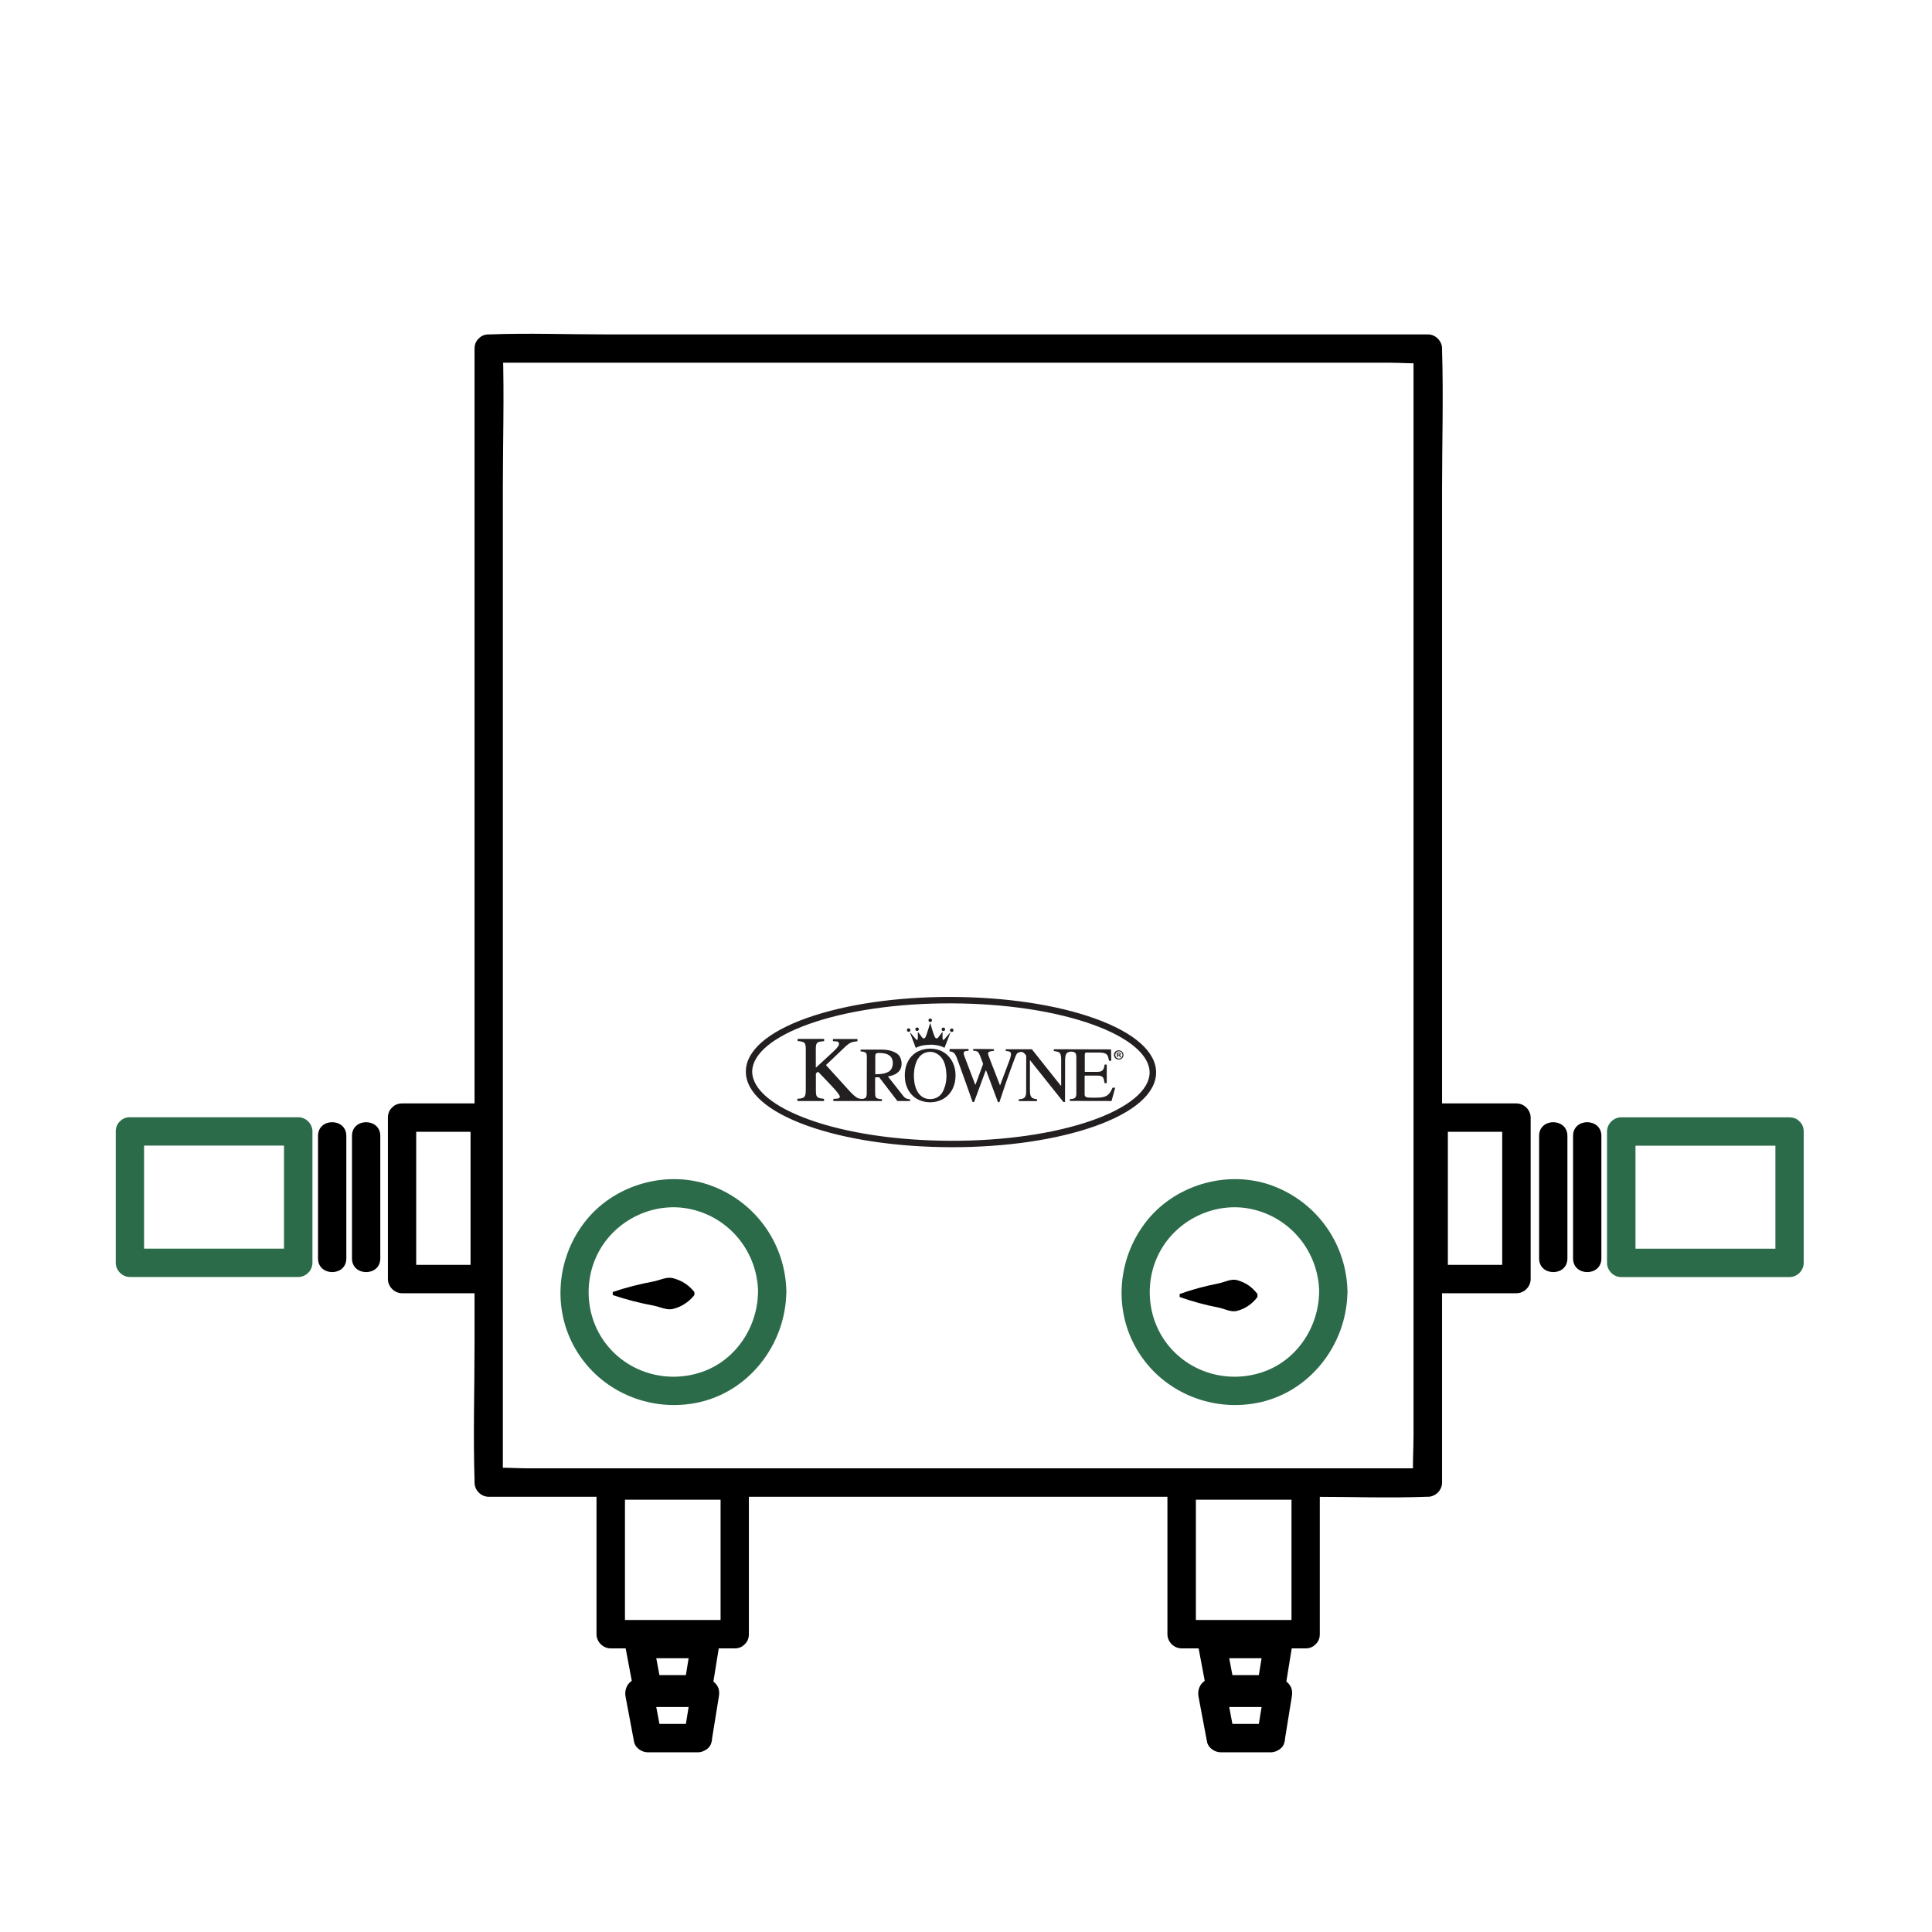 <?xml version="1.0" encoding="UTF-8"?><svg id="Layer_1" xmlns="http://www.w3.org/2000/svg" viewBox="0 0 256 256"><defs><style>.cls-1,.cls-2,.cls-3{stroke-width:0px;}.cls-2{fill:#231f20;}.cls-3{fill:#2c6b4a;}</style></defs><path class="cls-2" d="M125.98,152.01c-7.19-.02-13.96-1.03-19.05-2.86-5.23-1.88-8.11-4.42-8.1-7.16,0-2.74,2.9-5.27,8.14-7.12,5.1-1.8,11.87-2.79,19.07-2.77,7.19.02,13.96,1.03,19.05,2.86,5.23,1.88,8.11,4.42,8.1,7.16s-2.9,5.27-8.14,7.12c-5.1,1.8-11.87,2.79-19.07,2.77ZM126.02,132.95c-7.1-.02-13.77.95-18.78,2.72-4.8,1.7-7.56,4-7.57,6.32,0,2.32,2.74,4.64,7.54,6.36,5,1.8,11.67,2.79,18.77,2.81,7.1.02,13.77-.95,18.78-2.72,4.8-1.7,7.56-4,7.57-6.32,0-2.32-2.74-4.64-7.54-6.36-5-1.8-11.67-2.79-18.77-2.81Z"/><path class="cls-2" d="M125.87,139.34s.08,0,.11,0c.19.02.36.09.49.25.05.06.09.13.13.19.06.11.12.23.16.34.09.23.17.47.26.7.37,1.03.74,2.06,1.11,3.09.24.67.47,1.34.71,2.02.01.03.03.06.04.09.07,0,.13.01.19,0,.01-.03.02-.05.03-.07.33-.91.67-1.81,1-2.72.16-.44.33-.89.49-1.33.01-.03.02-.06.05-.09.02.04.03.08.05.11.1.25.2.5.29.75.4,1.08.81,2.17,1.21,3.25.02.04.02.09.05.12.06,0,.12.01.18,0,.01-.03.03-.06.04-.1.07-.21.14-.42.21-.63.4-1.2.8-2.4,1.24-3.59.21-.57.42-1.13.63-1.7.04-.1.09-.21.14-.31.06-.11.14-.19.26-.24.1-.04.2-.07.3-.09.04,0,.09,0,.13,0,.13.03.25.09.35.19.07.07.13.15.2.22.05.05.07.11.06.18,0,1.47,0,2.94-.01,4.4,0,.13,0,.26,0,.39,0,.15-.02.29-.07.43-.06.18-.17.31-.35.37-.07.03-.15.05-.23.06-.11.02-.21.03-.33.05,0,.08-.02.15.01.23h.13c.62,0,1.23,0,1.85,0,.12,0,.23,0,.35,0,.02,0,.05,0,.08-.01,0-.08.02-.15,0-.23-.05,0-.1-.02-.16-.03-.12-.02-.25-.05-.37-.1-.16-.07-.26-.18-.32-.34-.02-.06-.04-.13-.05-.2-.03-.21-.04-.42-.04-.63,0-.96,0-1.91,0-2.87,0-.3,0-.61,0-.91,0-.03,0-.06,0-.09.04,0,.06.04.08.07.33.41.65.82.98,1.23,1.1,1.38,2.21,2.77,3.31,4.15.02.03.04.05.07.08.04,0,.07,0,.1,0,.04,0,.07,0,.11-.02,0-.04,0-.09,0-.13,0-1.29,0-2.58.01-3.87,0-.48,0-.96,0-1.45,0-.19.01-.37.04-.56.01-.09.04-.18.07-.26.08-.18.21-.3.4-.34.05-.01.1-.02.14-.03.17-.04.34,0,.51.04.15.05.25.16.29.31.02.09.03.18.04.28,0,.1,0,.2,0,.3,0,1.46,0,2.92,0,4.38,0,.1,0,.21,0,.31,0,.09-.02.17-.04.25-.04.18-.15.29-.32.34-.08.02-.17.03-.25.05-.04,0-.08.01-.12.01-.04,0-.09,0-.14.01-.01.08-.01.15,0,.23.05.02.1.01.15.01,1.74,0,3.49,0,5.23.01.02,0,.04,0,.07,0,.03,0,.05,0,.08,0,0-.02.02-.04.02-.06.15-.54.3-1.09.45-1.63,0-.02,0-.05.01-.07-.11-.02-.26-.02-.34,0-.03.07-.06.14-.1.21-.09.18-.18.35-.3.51-.16.21-.37.36-.62.45-.08.03-.17.05-.26.07-.2.05-.41.07-.62.07-.44.02-.88.02-1.32-.01-.1,0-.19-.03-.28-.07-.11-.05-.17-.13-.19-.24,0-.05-.01-.1-.01-.16,0-.77,0-1.54,0-2.31,0-.02,0-.04,0-.07,0-.01,0-.03.01-.04.04-.02.08-.02.11-.02.15,0,.29,0,.44,0,.35,0,.69,0,1.04,0,.16,0,.32.01.48.04.21.04.36.16.43.37.01.04.03.08.04.13.02.11.04.22.07.33,0,.04.02.08.03.13.1,0,.19.02.28-.02,0-.05,0-.09,0-.14,0-.61,0-1.23,0-1.84,0-.13,0-.25,0-.38,0-.02,0-.05-.01-.08-.1,0-.18,0-.27,0,0,.03-.02.07-.02.1-.02.08-.03.17-.05.25-.02.09-.05.19-.1.27-.07.13-.17.22-.3.27-.05.02-.09.03-.14.04-.14.03-.28.04-.42.04-.17,0-.34,0-.5,0-.32,0-.65,0-.97,0-.04,0-.08,0-.13-.01,0-.03,0-.07,0-.1,0-.7,0-1.4,0-2.11,0-.06,0-.12.02-.18.02-.1.06-.14.16-.16.04,0,.07,0,.11,0,.57,0,1.14,0,1.7,0,.12,0,.24.01.36.03.12.01.24.04.35.09.14.06.25.16.32.3.04.07.07.14.09.22.03.13.06.25.09.38,0,.02.01.04.02.07.1,0,.19.01.29-.01,0-.03,0-.05,0-.07-.01-.43-.02-.87-.03-1.3,0-.04,0-.08-.01-.12-.05-.02-.1-.01-.15-.01-2.42,0-4.84-.01-7.26-.02-.03,0-.06,0-.09,0-.02,0-.04,0-.07.01,0,.08-.02.15,0,.23.07,0,.13.02.19.03.12.02.24.03.35.07.17.06.29.17.35.34.03.09.05.18.06.27.02.17.02.34.02.5,0,1.09,0,2.18,0,3.27,0,.02,0,.04,0,.07,0,.02,0,.04-.03.05-.02-.02-.04-.04-.06-.07-.33-.42-.67-.84-1-1.25-.91-1.15-1.82-2.29-2.73-3.44-.02-.03-.05-.06-.07-.08h-.13c-1.06,0-2.11,0-3.17,0-.03,0-.06,0-.09,0-.02,0-.04,0-.06.01,0,.08-.02.15,0,.22.1.01.19.02.28.03.09.01.17.03.25.07.08.04.14.1.15.2,0,.04.02.09.01.13,0,.08-.02.16-.03.23-.03.18-.09.35-.15.52-.29.79-.59,1.59-.89,2.38-.11.29-.22.59-.33.88-.01.03-.01.07-.05.09-.04-.03-.04-.08-.06-.12-.39-1-.78-2-1.16-2.99-.1-.26-.2-.53-.3-.8-.03-.07-.04-.14-.06-.22-.03-.12,0-.21.13-.28.06-.04.14-.06.21-.08.11-.02.23-.03.34-.05.02,0,.05,0,.08-.01.01-.08.02-.15,0-.22-.11-.02-2.23-.03-2.66-.02-.02,0-.04,0-.07,0-.02.08-.02.15,0,.23.02,0,.04,0,.06,0,.07,0,.15.01.22.02.21.02.36.12.46.3.05.09.1.18.14.28.14.36.27.72.41,1.08.01.04.01.07,0,.11-.04.11-.08.22-.12.34-.28.76-.56,1.52-.84,2.28-.01.03-.03.07-.04.1-.04-.03-.04-.07-.06-.1-.46-1.21-.92-2.42-1.38-3.63-.05-.13-.09-.26-.11-.4-.03-.22.07-.3.22-.33.11-.02.22-.03.33-.04.03,0,.06,0,.09-.01,0-.08.02-.15-.01-.23h-.14c-.66,0-1.33,0-1.99,0-.1,0-.2,0-.3,0-.02,0-.05,0-.08.01v.23Z"/><path class="cls-2" d="M126.42,141.23c-.17-.53-.45-1-.85-1.39-.54-.52-1.2-.8-1.94-.87-.38-.04-.77-.02-1.15.06-1.1.24-1.88.87-2.31,1.92-.2.49-.28,1-.28,1.6,0,.1.02.29.03.47.03.37.12.73.27,1.07.37.87,1,1.48,1.9,1.78.45.16.92.21,1.4.18.22-.02.44-.04.65-.1.66-.17,1.22-.5,1.66-1.02.36-.42.58-.92.71-1.46.06-.27.09-.54.1-.81.02-.49-.04-.97-.19-1.44ZM125.2,143.95c-.07.25-.16.5-.29.72-.06.11-.13.22-.21.31-.27.34-.63.54-1.06.62-.29.05-.58.04-.87-.02-.36-.08-.66-.27-.91-.54-.25-.28-.42-.61-.54-.96-.09-.27-.15-.55-.18-.84-.04-.32-.05-.63-.04-.95.02-.54.12-1.07.32-1.57.06-.15.12-.29.21-.42.26-.42.62-.71,1.1-.85.45-.13.89-.09,1.32.12.33.17.6.41.81.72.18.28.3.58.38.89.07.27.12.55.14.83,0,.16.02.31.03.47,0,.5-.06.99-.19,1.47Z"/><path class="cls-2" d="M120.6,145.67c-.07,0-.14-.02-.21-.03-.26-.03-.47-.14-.64-.34-.04-.05-.08-.1-.12-.15-.49-.62-.98-1.25-1.47-1.87-.15-.19-.3-.38-.45-.57-.02-.02-.05-.04-.03-.08.02,0,.03,0,.05-.01.2-.04.39-.08.58-.15.22-.08.43-.18.61-.33.27-.21.44-.48.51-.82.08-.39.04-.78-.12-1.15-.1-.24-.26-.43-.48-.58-.08-.05-.17-.11-.26-.15-.38-.19-.78-.29-1.2-.33-.22-.03-.45-.03-.67-.03-.83,0-1.67,0-2.5,0-.04,0-.07,0-.11,0-.02,0-.04,0-.06.01-.01.08-.01.15,0,.22.09.01.16.02.23.03.1.02.19.03.28.06.17.05.27.17.3.34,0,.01,0,.03,0,.04.03.14.02.29.02.44,0,1.47,0,2.94-.01,4.4,0,.1,0,.21,0,.31,0,.11-.02.22-.05.32-.02.11-.08.21-.18.26-.14.07-.28.13-.44.09-.02,0-.04,0-.06,0-.24,0-.46-.07-.66-.21-.11-.08-.22-.17-.33-.26-.21-.18-.39-.38-.58-.58-.49-.53-.97-1.07-1.45-1.6-.53-.58-1.05-1.16-1.57-1.73-.03-.03-.06-.06-.08-.1.04-.04.09-.08.13-.12.5-.47.99-.95,1.49-1.42.32-.31.64-.61.97-.92.14-.13.28-.25.43-.35.19-.13.4-.23.64-.27.15-.02.3-.04.45-.06.02,0,.04-.01.06-.02,0-.09.01-.18,0-.27-.05-.03-.1-.02-.15-.02-.98,0-1.96,0-2.94,0-.03,0-.06,0-.09,0-.02,0-.04.01-.07.02,0,.05,0,.09,0,.14,0,.04,0,.09,0,.14.02,0,.05,0,.07,0,.12,0,.24.01.36.02.08,0,.15.02.22.05.09.04.14.11.15.21.01.1,0,.2-.05.29-.03.06-.07.12-.11.17-.06.08-.12.16-.19.23-.15.15-.3.3-.45.45-.59.55-1.19,1.1-1.79,1.65-.14.13-.27.25-.41.38-.02.02-.03.04-.07.03,0-.03,0-.07,0-.11,0-.22,0-.45,0-.67,0-.55,0-1.1,0-1.65,0-.18,0-.36.04-.54.04-.22.16-.36.37-.42.02,0,.04-.01.05-.02.13-.03.26-.05.39-.06.04,0,.08,0,.12-.01.04,0,.08,0,.13-.02,0-.1.02-.19,0-.28-.05-.02-.1-.01-.15-.01-1.07,0-2.14,0-3.2,0-.03,0-.06,0-.09,0-.02,0-.04,0-.07.01,0,.1-.02.19,0,.28.03,0,.05,0,.07,0,.16.02.31.02.47.07.07.02.14.04.21.07.12.05.21.15.25.27.02.05.03.09.04.14.03.15.04.31.04.47,0,.51,0,1.02,0,1.54,0,1.29,0,2.58,0,3.87,0,.16-.01.31-.02.47,0,.08-.03.17-.05.25-.05.2-.19.34-.39.4-.12.04-.24.06-.36.07-.05,0-.1,0-.14.01-.05,0-.1,0-.15.01,0,.1-.01.19,0,.28.05.02.09.02.14.02,1.08,0,2.17,0,3.25,0,.03,0,.05,0,.08,0,.02,0,.04,0,.06-.01,0-.09.01-.19,0-.28-.08,0-.16-.02-.24-.03-.13-.01-.26-.04-.39-.07-.23-.06-.36-.21-.41-.44,0-.01,0-.03,0-.04-.03-.17-.04-.35-.04-.52,0-.72,0-1.43,0-2.15,0-.03,0-.05,0-.08,0-.02.01-.05.03-.06.08-.07.16-.14.26-.2.03.03.06.06.09.09.36.38.73.76,1.09,1.14.37.39.75.78,1.11,1.19.12.14.23.27.34.42.07.09.12.18.18.27.03.04.05.09.06.14.03.11,0,.19-.11.25-.03.02-.06.03-.09.04-.06.01-.12.03-.19.03-.12,0-.25.01-.37.02-.02,0-.05,0-.08,0-.01.1-.02.19,0,.28.05.02.09.01.14.01.62,0,1.25,0,1.87,0,.63,0,1.25,0,1.88,0,.78-.01,1.57,0,2.35,0,.04,0,.07,0,.11,0,.02,0,.04,0,.07-.01,0-.08.02-.15,0-.23-.09,0-.18-.02-.27-.03-.11-.01-.21-.03-.32-.07-.12-.05-.21-.13-.25-.26-.02-.07-.04-.15-.04-.23-.01-.13-.01-.27-.01-.4,0-.58,0-1.17,0-1.75,0-.03,0-.05,0-.08,0-.02,0-.04.01-.07.18-.02.35-.02.52-.02.03.04.05.07.08.1.76.99,1.52,1.97,2.27,2.96.02.03.05.06.07.09h.14c.43,0,.87,0,1.3,0,.06,0,.12,0,.18,0,.02,0,.04,0,.06-.01.02-.12.02-.15,0-.23ZM116.1,142.34s-.07,0-.12,0c0-.05,0-.08,0-.12,0-.76,0-1.52,0-2.28,0-.05,0-.1.01-.14.02-.15.1-.23.25-.26.05,0,.1-.02.14-.02.36,0,.72.02,1.06.13.1.03.2.08.29.13.3.16.47.42.54.75.06.3.04.6-.06.89-.05.13-.11.25-.19.35-.08.1-.18.19-.3.25-.29.16-.6.25-.94.28-.23.02-.45.04-.68.04Z"/><path class="cls-2" d="M148.87,139.78c0,.35-.27.62-.63.62s-.63-.27-.63-.62.28-.61.63-.61.62.27.62.61ZM147.78,139.78c0,.27.2.49.48.49s.47-.21.47-.48-.2-.49-.47-.49-.47.22-.47.49ZM148.15,140.1h-.14s0-.61,0-.61c.06-.01.13-.02.23-.02.12,0,.17.02.21.05.03.03.06.07.06.13,0,.07-.05.12-.13.14h0c.06.03.09.07.11.16.02.09.03.13.04.15h-.15s-.03-.08-.05-.15c-.01-.07-.05-.1-.13-.1h-.07s0,.25,0,.25ZM148.16,139.75h.07c.08,0,.14-.03.14-.09,0-.06-.04-.09-.13-.09-.04,0-.06,0-.08,0v.17Z"/><path class="cls-2" d="M123.25,138.42c1.14.02,1.69.3,1.85.4.03.02.06,0,.07-.02l.76-1.96s-.01-.03-.03-.02l-.79.92s-.22.24-.22-.27c0-.34,0-.59,0-.7,0-.02-.02-.03-.04-.01l-.53.71s-.27.32-.46-.08c-.16-.33-.5-1.48-.58-1.78,0-.02-.04-.02-.04,0-.09.3-.44,1.45-.59,1.78-.2.41-.46.08-.46.08l-.53-.71s-.04,0-.04.01c0,.11,0,.36,0,.7,0,.52-.22.27-.22.27l-.79-.92s-.03,0-.03.02l.75,1.97s.04.04.07.02c.16-.1.71-.38,1.85-.39Z"/><circle class="cls-2" cx="123.26" cy="135.19" r=".23"/><circle class="cls-2" cx="121.52" cy="136.38" r=".23"/><circle class="cls-2" cx="120.4" cy="136.49" r=".23"/><circle class="cls-2" cx="125" cy="136.39" r=".23"/><circle class="cls-2" cx="126.11" cy="136.51" r=".23"/><path class="cls-1" d="M94.28,224.34c.32-2,.65-3.99.97-5.99.1-.61.05-1.13-.34-1.63-.36-.46-.88-.74-1.47-.74h-8.74c-1.3,0-2.03,1.19-1.81,2.37.38,2,.76,3.99,1.13,5.99.15.8,1.03,1.38,1.81,1.38h6.64c.98,0,1.92-.86,1.88-1.88s-.82-1.88-1.88-1.88h-6.64l1.81,1.38c-.38-2-.76-3.99-1.13-5.99l-1.81,2.37h8.74l-1.81-2.37c-.32,2-.65,3.99-.97,5.99-.16.96.25,2.06,1.31,2.31.9.21,2.14-.27,2.31-1.31Z"/><path class="cls-1" d="M94.28,230.81c.32-2,.65-3.99.97-5.99.1-.61.05-1.13-.34-1.63-.36-.46-.88-.74-1.47-.74h-8.74c-1.3,0-2.03,1.19-1.81,2.37.38,2,.76,3.99,1.13,5.99.15.8,1.03,1.38,1.81,1.38h6.64c.98,0,1.92-.86,1.88-1.88s-.82-1.88-1.88-1.88h-6.64l1.81,1.38c-.38-2-.76-3.99-1.13-5.99l-1.81,2.37h8.74l-1.81-2.37c-.32,2-.65,3.99-.97,5.99-.16.96.25,2.06,1.31,2.31.9.21,2.14-.27,2.31-1.31Z"/><path class="cls-1" d="M170.2,224.34c.32-2,.65-3.99.97-5.99.1-.61.05-1.13-.34-1.63-.36-.46-.88-.74-1.47-.74h-8.74c-1.3,0-2.03,1.19-1.81,2.37.38,2,.76,3.99,1.13,5.99.15.8,1.03,1.38,1.81,1.38h6.64c.98,0,1.92-.86,1.88-1.88-.05-1.02-.82-1.88-1.88-1.88h-6.64l1.81,1.38c-.38-2-.76-3.99-1.13-5.99-.6.79-1.21,1.58-1.81,2.37h8.74l-1.81-2.37c-.32,2-.65,3.99-.97,5.99-.16.96.25,2.06,1.31,2.31.9.21,2.14-.27,2.31-1.31Z"/><path class="cls-1" d="M170.2,230.81c.32-2,.65-3.99.97-5.99.1-.61.05-1.13-.34-1.63-.36-.46-.88-.74-1.47-.74h-8.74c-1.3,0-2.03,1.19-1.81,2.37.38,2,.76,3.99,1.13,5.99.15.8,1.03,1.38,1.81,1.38h6.64c.98,0,1.92-.86,1.88-1.88-.05-1.02-.82-1.88-1.88-1.88h-6.64l1.81,1.38c-.38-2-.76-3.99-1.13-5.99-.6.79-1.21,1.58-1.81,2.37h8.74l-1.81-2.37c-.32,2-.65,3.99-.97,5.99-.16.96.25,2.06,1.31,2.31.9.21,2.14-.27,2.31-1.31Z"/><path class="cls-1" d="M64.75,48.06h119.34c1.59,0,3.29.17,4.88,0,.07,0,.14,0,.21,0l-1.88-1.88v144.1c0,1.94-.17,3.96,0,5.9,0,.09,0,.18,0,.26l1.88-1.88h-119.34c-1.59,0-3.29-.17-4.88,0-.07,0-.14,0-.21,0l1.88,1.88V64.73c0-6.08.19-12.2,0-18.28,0-.09,0-.18,0-.26,0-2.41-3.75-2.42-3.75,0v131.72c0,6.08-.19,12.2,0,18.28,0,.09,0,.18,0,.26,0,1.01.86,1.88,1.88,1.88h109.08c5.04,0,10.11.19,15.15,0,.07,0,.14,0,.21,0,1.01,0,1.88-.86,1.88-1.88V64.73c0-6.08.19-12.2,0-18.28,0-.09,0-.18,0-.26,0-1.01-.86-1.88-1.88-1.88h-109.08c-5.04,0-10.11-.19-15.15,0-.07,0-.14,0-.21,0-2.41,0-2.42,3.75,0,3.75Z"/><path class="cls-1" d="M53.27,149.97h10.96l-1.88-1.88v21.39l1.88-1.88h-10.96l1.88,1.88v-21.39c0-2.41-3.75-2.42-3.75,0v21.39c0,1.01.86,1.88,1.88,1.88h10.96c1.01,0,1.88-.86,1.88-1.88v-21.39c0-1.01-.86-1.88-1.88-1.88h-10.96c-2.41,0-2.42,3.75,0,3.75Z"/><path class="cls-3" d="M17.21,151.8h22.3l-1.88-1.88v17.41l1.88-1.88h-22.3l1.88,1.88v-17.41c0-2.41-3.75-2.42-3.75,0v17.41c0,1.01.86,1.88,1.88,1.88h22.3c1.01,0,1.88-.86,1.88-1.88v-17.41c0-1.01-.86-1.88-1.88-1.88h-22.3c-2.41,0-2.42,3.75,0,3.75Z"/><path class="cls-1" d="M189.97,149.97h10.96l-1.88-1.88v21.39l1.88-1.88h-10.96l1.88,1.88v-21.39c0-2.41-3.75-2.42-3.75,0v21.39c0,1.01.86,1.88,1.88,1.88h10.96c1.01,0,1.88-.86,1.88-1.88v-21.39c0-1.01-.86-1.88-1.88-1.88h-10.96c-2.41,0-2.42,3.75,0,3.75Z"/><path class="cls-1" d="M42.14,150.51v16.24c0,2.41,3.75,2.42,3.75,0v-16.24c0-2.41-3.75-2.42-3.75,0h0Z"/><path class="cls-1" d="M46.64,150.51v16.24c0,2.41,3.75,2.42,3.75,0v-16.24c0-2.41-3.75-2.42-3.75,0h0Z"/><path class="cls-3" d="M237.12,148.05c-6.51,0-13.03,0-19.54,0-.92,0-1.84,0-2.76,0-1.01,0-1.88.86-1.88,1.88,0,5.8,0,11.61,0,17.41,0,1.01.86,1.88,1.88,1.88,6.51,0,13.03,0,19.54,0,.92,0,1.84,0,2.76,0,1.01,0,1.88-.86,1.88-1.88,0-5.8,0-11.61,0-17.41,0-2.41-3.75-2.42-3.75,0,0,5.8,0,11.61,0,17.41l1.88-1.88c-6.51,0-13.03,0-19.54,0-.92,0-1.84,0-2.76,0l1.88,1.88c0-5.8,0-11.61,0-17.41l-1.88,1.88c6.51,0,13.03,0,19.54,0,.92,0,1.84,0,2.76,0,2.41,0,2.42-3.75,0-3.75Z"/><path class="cls-1" d="M208.44,150.51c0,4.74,0,9.48,0,14.23,0,.67,0,1.34,0,2.01,0,2.41,3.75,2.42,3.75,0,0-4.74,0-9.48,0-14.23,0-.67,0-1.34,0-2.01,0-2.41-3.75-2.42-3.75,0h0Z"/><path class="cls-1" d="M203.94,150.51c0,4.74,0,9.48,0,14.23,0,.67,0,1.34,0,2.01,0,2.41,3.75,2.42,3.75,0,0-4.74,0-9.48,0-14.23,0-.67,0-1.34,0-2.01,0-2.41-3.75-2.42-3.75,0h0Z"/><path class="cls-3" d="M100.44,171.21c-.06,4.64-2.94,9.02-7.4,10.57-4.49,1.56-9.51.23-12.54-3.46-2.97-3.61-3.32-8.86-.93-12.87,2.4-4.02,7.26-6.23,11.87-5.25,5.23,1.11,8.94,5.69,9.01,11.02.03,2.41,3.78,2.42,3.75,0-.08-6.29-3.96-11.84-9.84-14.07-5.77-2.19-12.69-.32-16.61,4.44-4,4.86-4.67,11.84-1.42,17.29s9.59,8.18,15.77,7.04c7.01-1.29,12-7.68,12.09-14.7.03-2.41-3.72-2.42-3.75,0Z"/><path class="cls-3" d="M174.79,171.21c-.06,4.64-2.94,9.02-7.4,10.57-4.49,1.56-9.51.23-12.54-3.46-2.97-3.61-3.32-8.86-.93-12.87,2.4-4.02,7.26-6.23,11.87-5.25,5.23,1.11,8.94,5.69,9.01,11.02.03,2.41,3.78,2.42,3.75,0-.08-6.29-3.96-11.84-9.84-14.07-5.77-2.19-12.69-.32-16.61,4.44-4,4.86-4.67,11.84-1.42,17.29s9.59,8.18,15.77,7.04c7.01-1.29,12-7.68,12.09-14.7.03-2.41-3.72-2.42-3.75,0Z"/><path class="cls-1" d="M81.18,171.2c1.78-.6,3.58-1.06,5.41-1.4.9-.17,1.8-.7,2.71-.4,1.07.31,1.92.83,2.71,1.8,0,0,0,.4,0,.4-.45.57-.9.93-1.35,1.21-.45.29-.9.47-1.35.59-.9.3-1.8-.23-2.71-.4-1.83-.34-3.63-.8-5.41-1.4,0,0,0-.4,0-.4h0Z"/><path class="cls-1" d="M156.31,171.46c1.69-.6,3.41-1.06,5.15-1.4.86-.17,1.72-.7,2.58-.4,1.03.31,1.83.84,2.58,1.8,0,0,0,.4,0,.4-.43.57-.86.93-1.29,1.21-.43.29-.86.47-1.29.59-.86.3-1.72-.23-2.58-.4-1.74-.34-3.46-.8-5.15-1.4,0,0,0-.4,0-.4h0Z"/><path class="cls-1" d="M97.36,214.66h-16.43l1.88,1.88v-19.7l-1.88,1.88h16.43l-1.88-1.88v19.7c0,2.41,3.75,2.42,3.75,0v-19.7c0-1.01-.86-1.88-1.88-1.88h-16.43c-1.01,0-1.88.86-1.88,1.88v19.7c0,1.01.86,1.88,1.88,1.88h16.43c2.41,0,2.42-3.75,0-3.75Z"/><path class="cls-1" d="M173.01,214.66h-16.43l1.88,1.88v-19.7l-1.88,1.88h16.43l-1.88-1.88v19.7c0,2.41,3.75,2.42,3.75,0v-19.7c0-1.01-.86-1.88-1.88-1.88h-16.43c-1.01,0-1.88.86-1.88,1.88v19.7c0,1.01.86,1.88,1.88,1.88h16.43c2.41,0,2.42-3.75,0-3.75Z"/></svg>